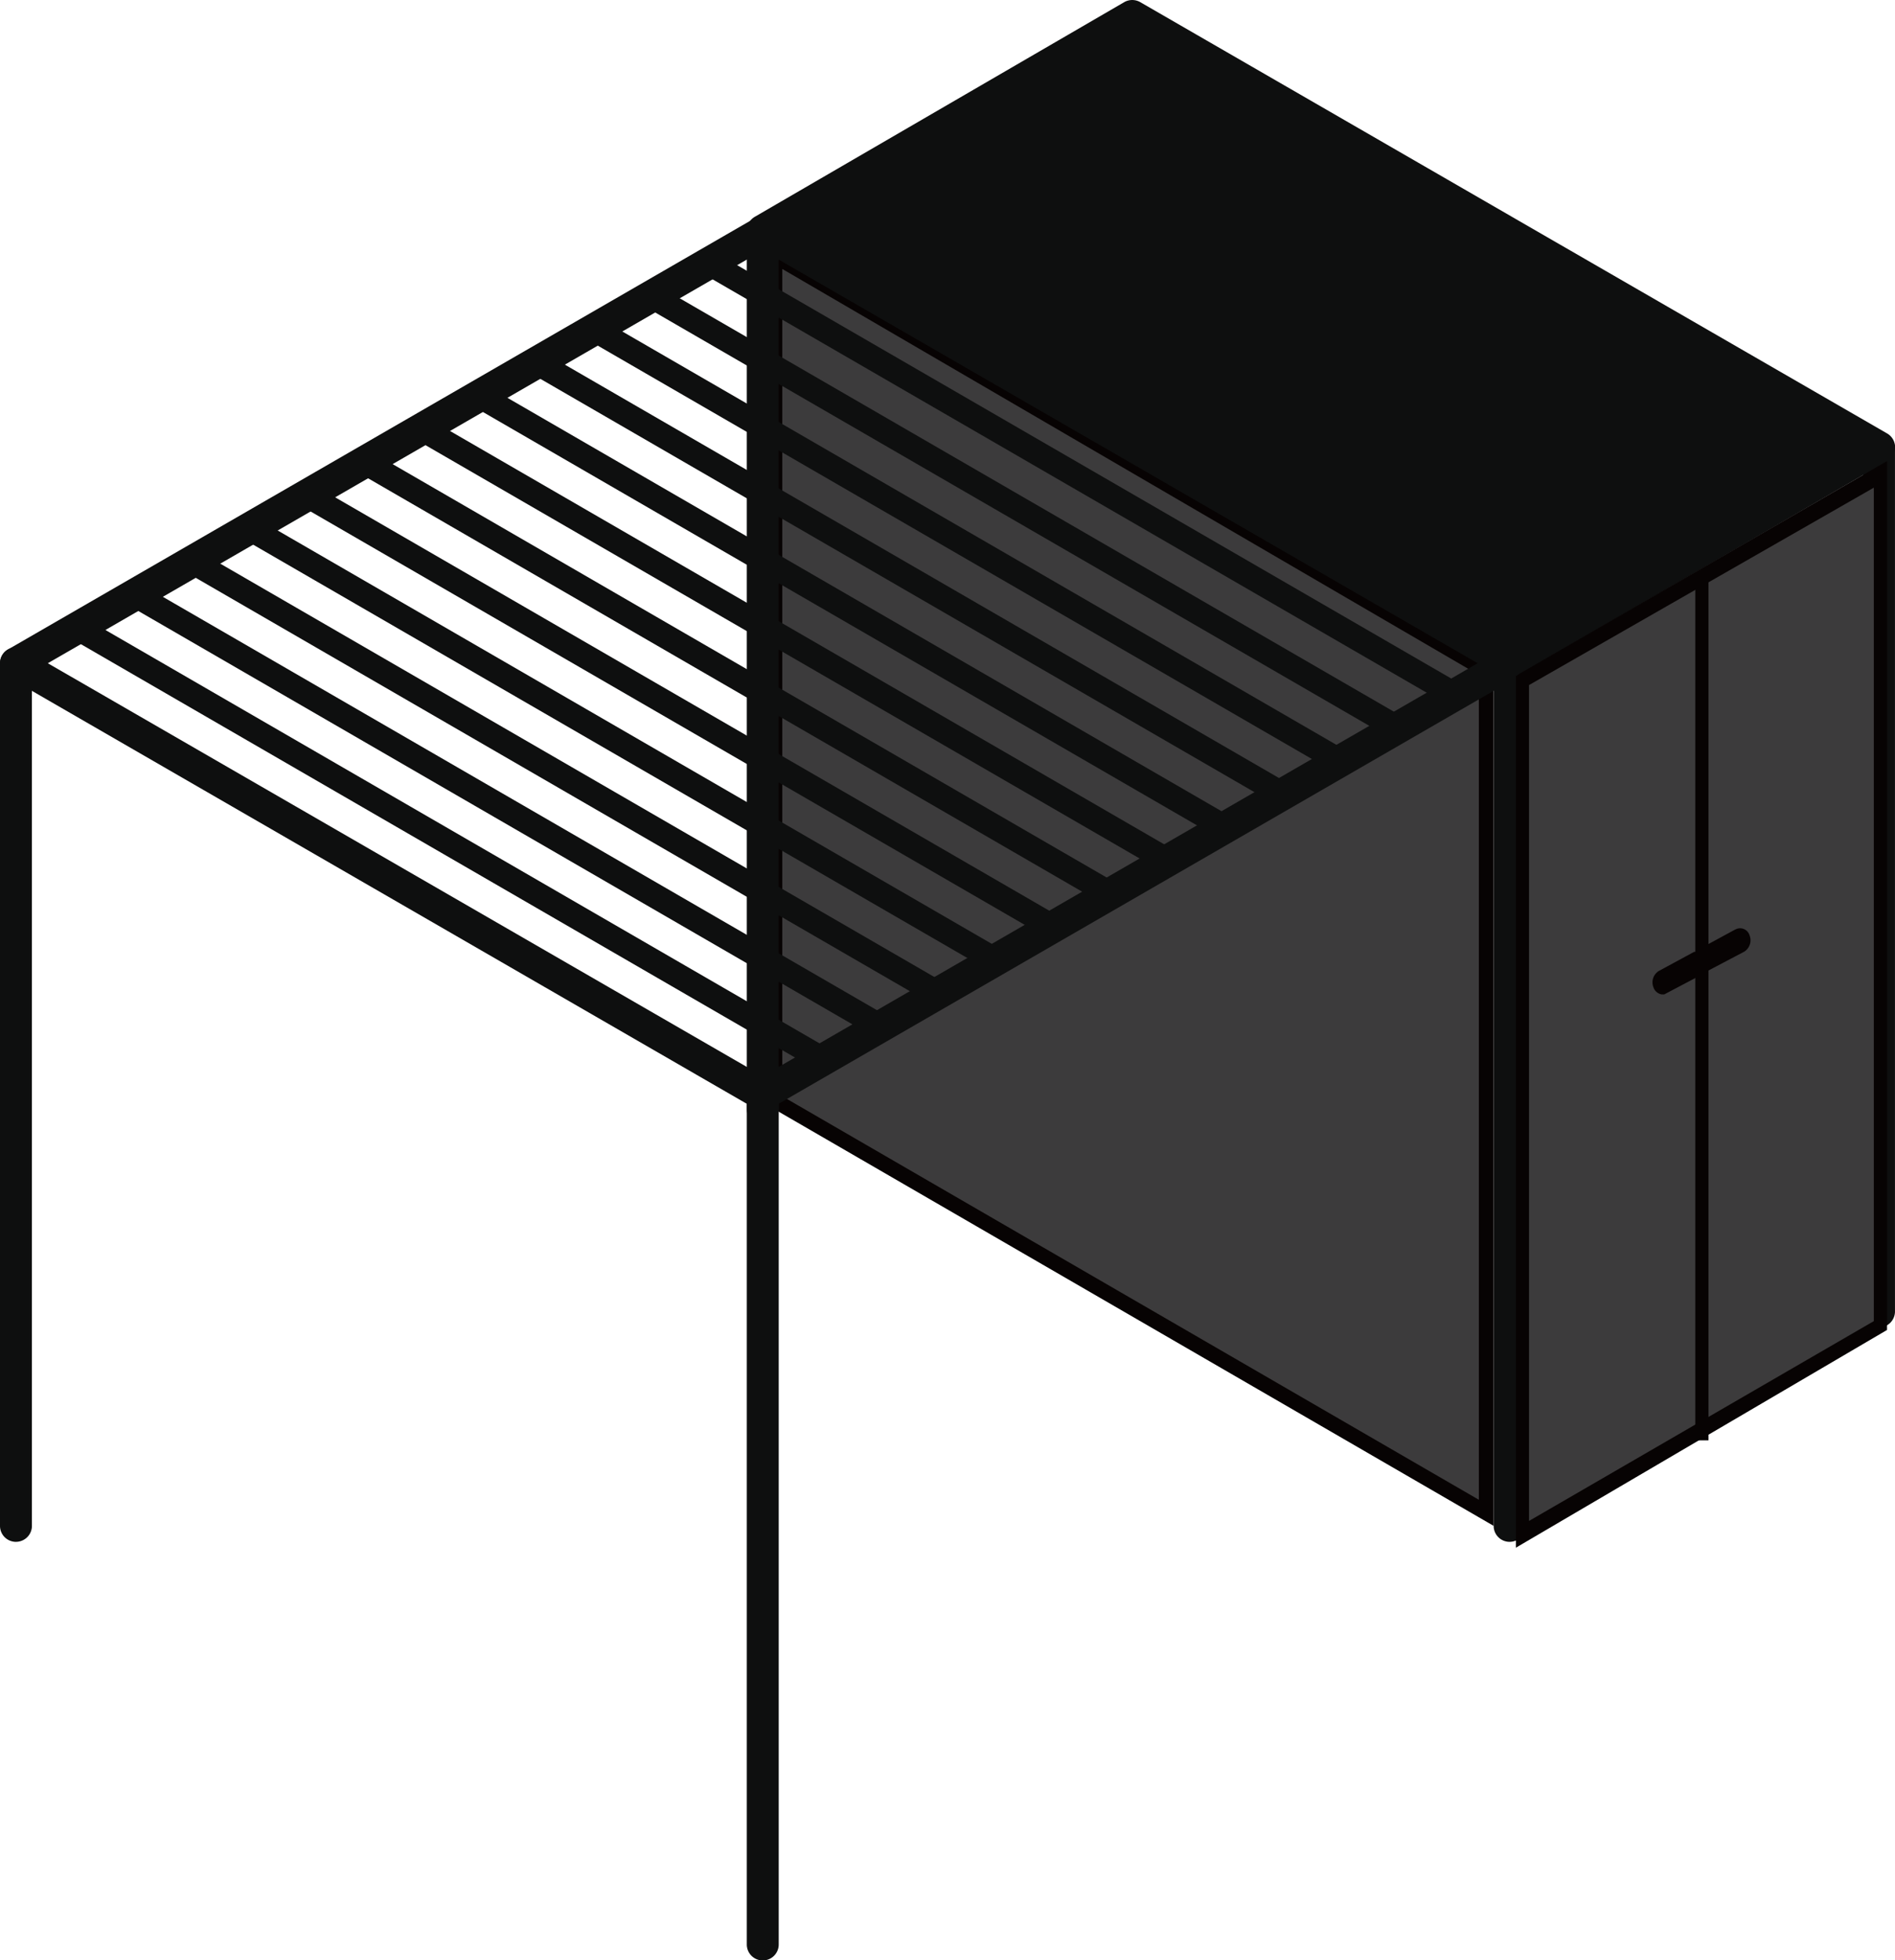 <svg xmlns="http://www.w3.org/2000/svg" xmlns:xlink="http://www.w3.org/1999/xlink" width="89.896" height="92.968" viewBox="0 0 89.896 92.968"><defs><clipPath id="a"><rect width="89.896" height="92.968" fill="none"/></clipPath></defs><g transform="translate(0 0)"><g transform="translate(0 0)" clip-path="url(#a)"><path d="M20.268,42.634a.757.757,0,0,1-.757-.757V.966a.757.757,0,0,1,1.514,0v40.91a.757.757,0,0,1-.757.757" transform="translate(33.631 0.366)" fill="#0e0f0f"/><path d="M47.241,24.12V64.066L13.5,44.521V4.455Z" transform="translate(23.265 7.68)" fill="#3c3b3c"/><path d="M47.469,64.468,13.445,44.762V4.364l.21.123L47.469,24.193ZM13.726,44.593,47.189,63.975V24.361L13.726,4.86Z" transform="translate(23.175 7.523)" fill="#070303"/><path d="M47.814,65.074l-.313-.182L13.367,45.123V4.229l.528.3L47.814,24.3ZM14.07,44.7,47.114,63.837V24.722L14.07,5.466Z" transform="translate(23.041 7.29)" fill="#070303"/><path d="M36.184,46.183a.754.754,0,0,1-.379-.1L.379,25.625a.754.754,0,0,1,0-1.307L35.806,3.863a.753.753,0,0,1,.757,0L71.99,24.318a.754.754,0,0,1,0,1.307L36.563,46.08a.754.754,0,0,1-.379.1M2.269,24.971,36.184,44.552,70.1,24.971,36.184,5.391Z" transform="translate(0 6.483)" fill="#0e0f0f"/><path d="M49.192,32.145a.754.754,0,0,1-.379-.1L13.387,11.586a.754.754,0,0,1,0-1.307L30.911.1a.766.766,0,0,1,.757,0L67.1,20.555a.756.756,0,0,1,0,1.31L49.571,32.041a.754.754,0,0,1-.379.1M15.277,10.933,49.192,30.513l16.013-9.3L31.289,1.631Z" transform="translate(22.422 0.001)" fill="#0e0f0f"/><path d="M.757,53.693A.757.757,0,0,1,0,52.935V12.025a.757.757,0,0,1,1.514,0v40.91a.757.757,0,0,1-.757.757" transform="translate(0 19.429)" fill="#0e0f0f"/><path d="M13.764,60.6a.757.757,0,0,1-.757-.757v-40.3a.757.757,0,0,1,1.514,0v40.3a.757.757,0,0,1-.757.757" transform="translate(22.42 32.374)" fill="#0e0f0f"/><path d="M26.772,53.693a.757.757,0,0,1-.757-.757V12.025a.757.757,0,0,1,1.514,0v40.91a.757.757,0,0,1-.757.757" transform="translate(44.842 19.429)" fill="#0e0f0f"/><path d="M13.764,46.436a.757.757,0,0,1-.757-.757V4.768a.757.757,0,0,1,1.514,0v40.91a.757.757,0,0,1-.757.757" transform="translate(22.42 6.92)" fill="#0e0f0f"/><path d="M33.206,49.961a.757.757,0,0,1-.757-.757V8.293a.757.757,0,0,1,1.514,0V49.2a.757.757,0,0,1-.757.757" transform="translate(55.932 12.996)" fill="#0e0f0f"/><path d="M12.231,5.4l.58-1.01L48.427,25l-.58,1.01Z" transform="translate(21.083 7.564)" fill="#0e0f0f"/><path d="M11.225,5.972l.58-1.01,35.615,20.61-.58,1.01Z" transform="translate(19.349 8.553)" fill="#0e0f0f"/><path d="M10.219,6.546l.58-1.01,35.615,20.61-.58,1.01Z" transform="translate(17.615 9.543)" fill="#0e0f0f"/><path d="M9.213,7.121l.58-1.01L45.408,26.72l-.58,1.01Z" transform="translate(15.881 10.533)" fill="#0e0f0f"/><path d="M8.207,7.695l.58-1.01L44.4,27.295l-.58,1.01Z" transform="translate(14.147 11.523)" fill="#0e0f0f"/><path d="M7.2,8.269l.58-1.01L43.4,27.869l-.58,1.01Z" transform="translate(12.413 12.512)" fill="#0e0f0f"/><path d="M6.2,8.843l.58-1.01L42.39,28.443l-.58,1.01Z" transform="translate(10.678 13.502)" fill="#0e0f0f"/><path d="M5.189,9.417l.58-1.01,35.615,20.61-.58,1.01Z" transform="translate(8.944 14.492)" fill="#0e0f0f"/><path d="M4.183,9.992l.58-1.01,35.615,20.61L39.8,30.6Z" transform="translate(7.21 15.482)" fill="#0e0f0f"/><path d="M3.177,10.566l.58-1.01,35.615,20.61-.58,1.01Z" transform="translate(5.476 16.471)" fill="#0e0f0f"/><path d="M2.171,11.14l.58-1.01L38.366,30.74l-.58,1.01Z" transform="translate(3.742 17.461)" fill="#0e0f0f"/><path d="M1.165,11.714l.58-1.01L37.36,31.314l-.58,1.01Z" transform="translate(2.008 18.451)" fill="#0e0f0f"/><path d="M43.5,8.259V48.625l-16.977,9.9V18.04Z" transform="translate(45.71 14.237)" fill="#3c3b3c"/><path d="M26.472,58.942V18.117l.063-.041L43.7,8.167v40.7Zm.251-40.657V58.433L43.452,48.7V8.671Z" transform="translate(45.63 14.078)" fill="#070303"/><path d="M26.4,59.56V18.228l.155-.106L44.006,8.028V49.235Zm.624-40.91V58.291L43.38,48.815V9.289Z" transform="translate(45.511 13.839)" fill="#070303"/><rect width="0.251" height="40.58" transform="translate(80.608 27.509)" fill="#070303"/><rect width="0.624" height="41.019" transform="translate(80.423 27.289)" fill="#070303"/><path d="M32.72,16.215l-1.645.893c-.071.038-.1.12-.144.182-.071,0-.142-.027-.21.011l-1.648.893a.635.635,0,0,0-.248.771.5.5,0,0,0,.4.338h.109l1.795-.945c.052-.03.071-.1.109-.139l.1,0,1.795-.945a.637.637,0,0,0,.251-.774.468.468,0,0,0-.662-.283" transform="translate(49.612 27.858)" fill="#070303"/><path d="M13.5,10.306,30.37.364,65.263,20.242,48.727,30.172Z" transform="translate(23.264 0.628)" fill="#0e0f0f"/></g></g></svg>